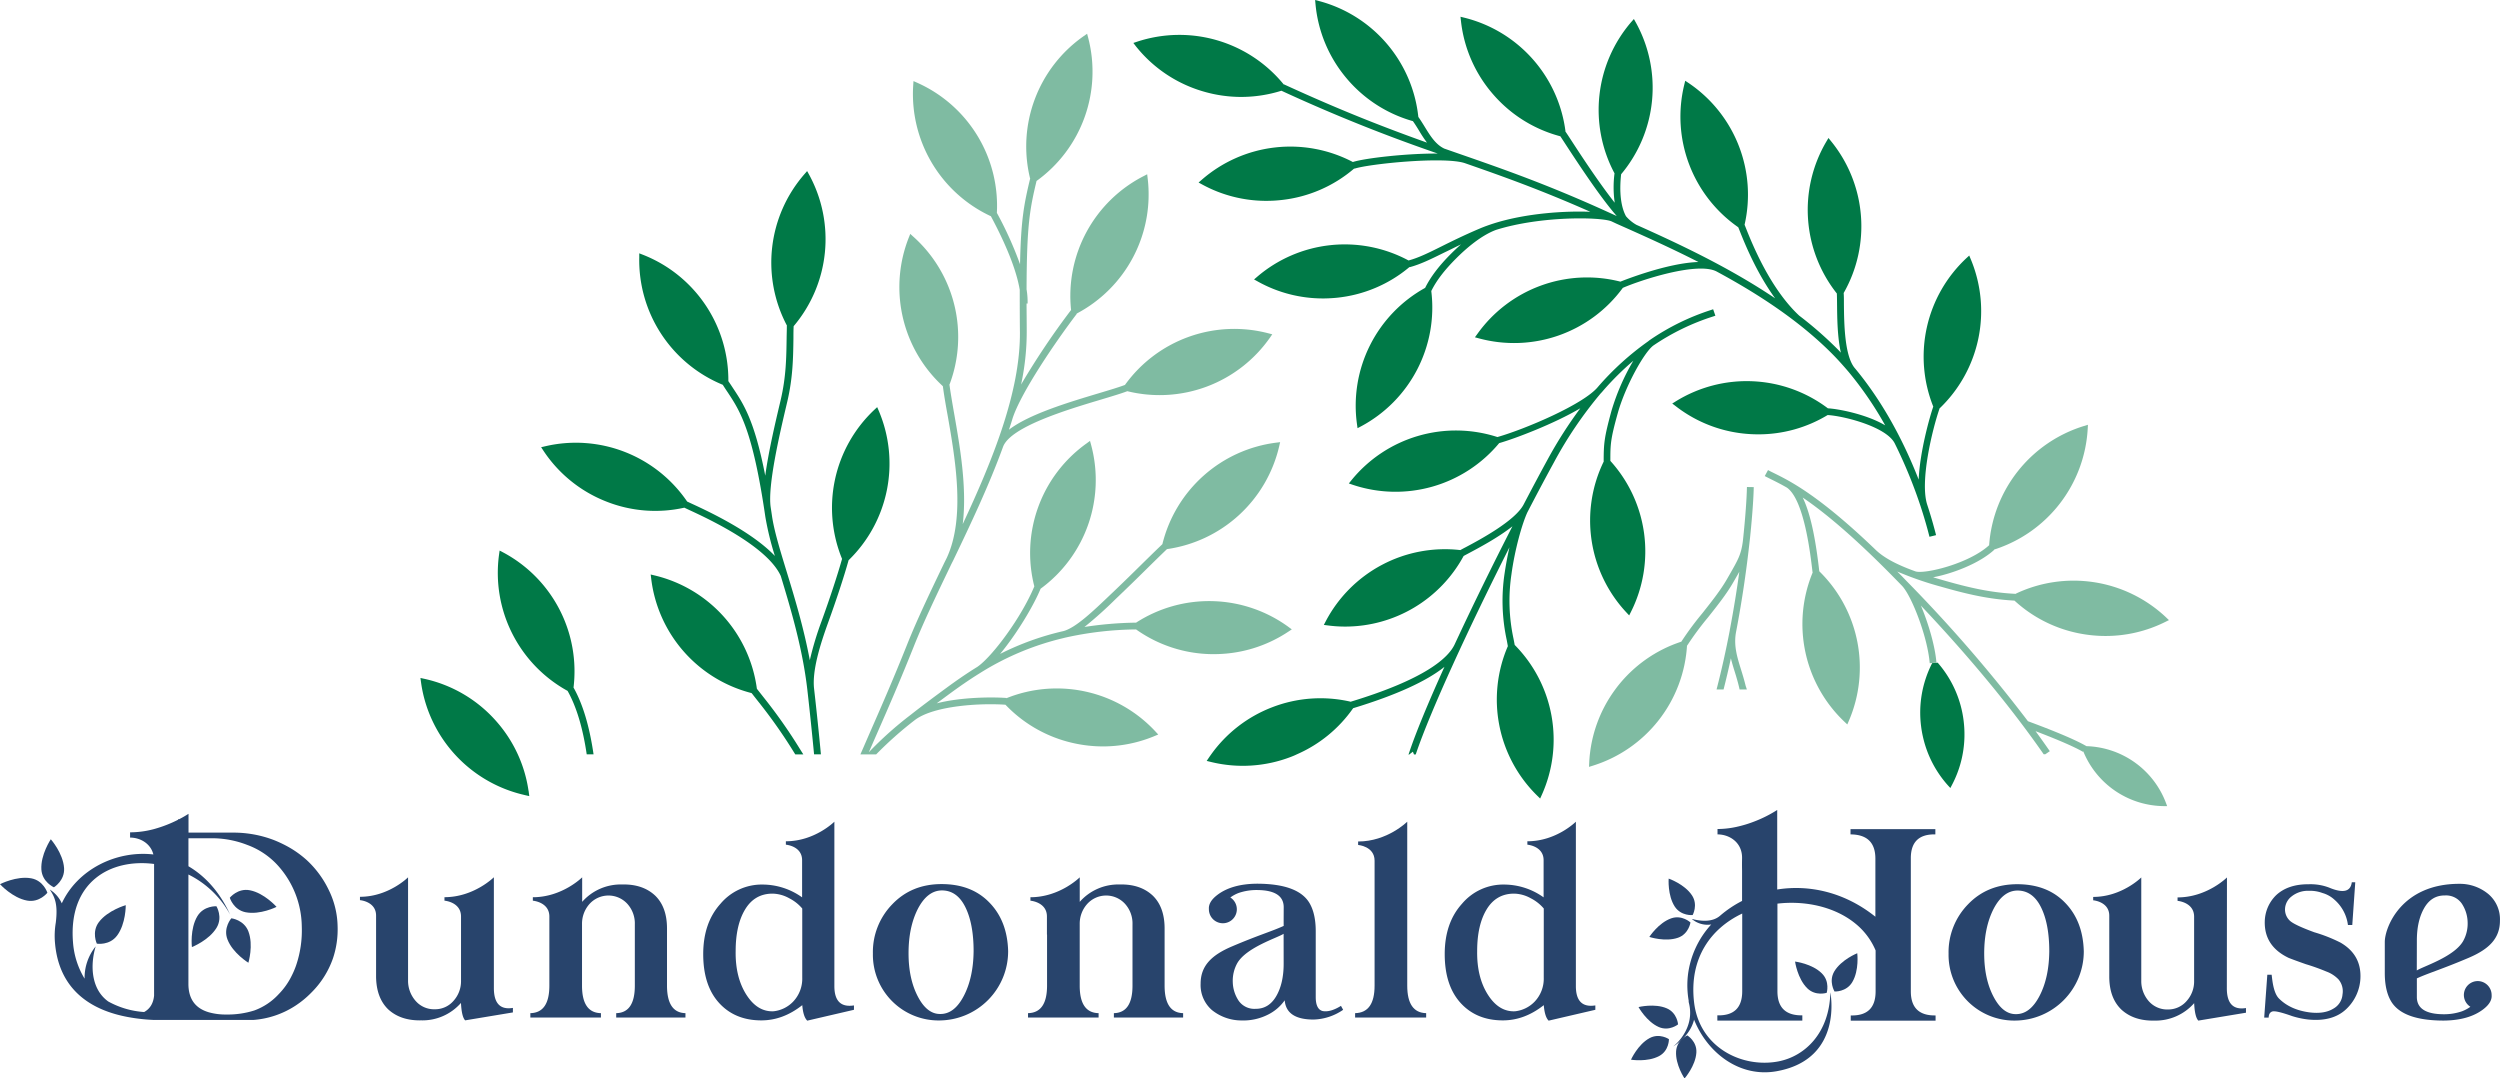 <svg id="Layer_1" data-name="Layer 1" xmlns="http://www.w3.org/2000/svg" viewBox="0 0 1027.24 443.14"><defs><style>.cls-1{fill:#28446c;}.cls-2,.cls-3{fill:#007947;}.cls-2{opacity:0.5;}</style></defs><title>Artboard 2</title><path class="cls-1" d="M406.53,370.85q7.38,7.54,7.71,19.95A28.42,28.42,0,0,1,386,419.3a27,27,0,0,1-27.33-27.49,28.1,28.1,0,0,1,7.93-20.21q8-8.39,20.46-8.33Q399.27,363.32,406.53,370.85Zm-29.39,2.6q-3.83,7.55-3.82,18.26,0,10.46,3.82,17.77t9.32,7.16q5.71,0,9.59-7.48t4-18.3q0-11.25-3.38-18.1t-9.59-6.89Q381.09,365.87,377.14,373.45Z"/><path class="cls-1" d="M274.07,405V381.52q0-8.81-4.88-13.53-5.1-4.77-13.58-4.56a21.09,21.09,0,0,0-16.4,7.14V360.49s-8.18,8.18-20.27,8.18v1.42s6.79.54,6.79,6.5V384h0v21q0,11.14-7.81,11.3v1.81h29v-1.81q-7.77-.15-7.77-11.3V384h0v-4.6a12.18,12.18,0,0,1,3-7.88,10.5,10.5,0,0,1,15.7-.05,12,12,0,0,1,3,8.33V405q0,11.14-7.65,11.3v1.81h28.45v-1.81Q274.08,416.12,274.07,405Z"/><path class="cls-1" d="M478.53,405V381.52q0-8.81-4.88-13.53-5.11-4.77-13.59-4.56a21.09,21.09,0,0,0-16.4,7.14V360.49s-8.18,8.18-20.26,8.18v1.42s6.78.54,6.78,6.5V384h.05v21q0,11.14-7.82,11.3v1.81h29v-1.81q-7.77-.15-7.76-11.3V384h0v-4.6a12.14,12.14,0,0,1,3-7.88,10.49,10.49,0,0,1,15.69-.05,12,12,0,0,1,3,8.33V405q0,11.14-7.65,11.3v1.81h28.45v-1.81Q478.53,416.12,478.53,405Z"/><path class="cls-1" d="M202.93,406l0-45.54s-8.2,8.19-20.3,8.19v1.43s6.8.53,6.8,6.5c0,3.46,0,26.29,0,26.29a12,12,0,0,1-3,8.28,9.94,9.94,0,0,1-7.71,3.55,10,10,0,0,1-8-3.5,12.48,12.48,0,0,1-3.05-8.33V360.49s-8,8-19.76,8v1.38s6.62.52,6.62,6.33v1.35c0,.06,0,.11,0,.17v23.45q.06,8.76,4.94,13.53,5.1,4.72,13.53,4.56a21.06,21.06,0,0,0,16.41-7.16c.19,3.79.76,6.17,1.72,7.16L210.75,416v-1.86Q202.94,415.43,202.93,406Z"/><path class="cls-1" d="M578.23,405V345.71h0v-8.08s-8.15,8.14-20.18,8.14v1.42s6.76.53,6.76,6.46V361h0v44q0,11.14-8,11.3v1.81H586v-1.81Q578.23,416.12,578.23,405Z"/><path class="cls-1" d="M342.84,405.29V344.1h0v-6.47s-8.05,8.05-19.93,8.05v1.4s6.67.52,6.67,6.38v7.26h0v8a28,28,0,0,0-16.13-5.26,22.18,22.18,0,0,0-17.41,7.9q-7.09,7.86-7.09,20.7t6.48,20q6.54,7.22,17.42,7.21,8.87,0,16.8-6.26.39,4.78,2.05,6.37l19.19-4.46v-1.8Q342.89,414.37,342.84,405.29Zm-13.2-3.55a13.66,13.66,0,0,1-3.77,9.86,13.12,13.12,0,0,1-8,3.93q-6.66.32-11.21-6.84t-4.38-17.89q0-10.71,3.89-17.13t11.14-6.48a14.54,14.54,0,0,1,7,1.91,17.24,17.24,0,0,1,5.33,4.2Z"/><path class="cls-1" d="M647.52,405.29V344.1h0v-6.47s-8,8.05-19.93,8.05v1.4s6.67.52,6.67,6.38v7.26h0v8a28,28,0,0,0-16.12-5.26,22.19,22.19,0,0,0-17.42,7.9q-7.1,7.86-7.09,20.7t6.48,20q6.54,7.22,17.42,7.21,8.87,0,16.8-6.26.39,4.78,2,6.37l19.19-4.46v-1.8Q647.57,414.37,647.52,405.29Zm-13.2-3.55a13.66,13.66,0,0,1-3.77,9.86,13.12,13.12,0,0,1-8,3.93q-6.66.32-11.2-6.84t-4.39-17.89q0-10.71,3.89-17.13T622,367.19a14.54,14.54,0,0,1,7,1.91,17.24,17.24,0,0,1,5.33,4.2Z"/><path class="cls-1" d="M551,413.3q-4.44,2.76-7.6,2.12-2.77-.8-2.77-5.73V383.06q.06-7.11-2.27-11.46-4.44-8.49-22-8.49-10.36.11-16.3,4.72c-2.36,1.84-3.46,3.73-3.33,5.67,0,0,0,.07,0,.11a5.74,5.74,0,1,0,8.81-4.84A14.24,14.24,0,0,1,509,366.9a22.59,22.59,0,0,1,7.32-1.19q11,0,11.15,6.9c0,1.25-.05,7.84,0,7.84-4.95,2.26-10.11,3.69-21.28,8.44-8.31,3.54-12.86,7.93-12.86,15.29A13.58,13.58,0,0,0,498,415.05a19.37,19.37,0,0,0,12,4.25,22.55,22.55,0,0,0,11-2.39,18.3,18.3,0,0,0,6.88-5.89q.66,7.91,11.86,7.91a22.52,22.52,0,0,0,12.15-4ZM527.45,396q0,8.07-3.05,13.32t-8.49,5.2a7.85,7.85,0,0,1-6.93-3.29,14.4,14.4,0,0,1-2.44-7.69,14.86,14.86,0,0,1,1.89-7.85c3.81-6.47,16.55-10.36,19-12Z"/><path class="cls-1" d="M95.06,377.32s-3.44,3.89-1.6,8.68c2.17,5.66,8.6,9.59,8.6,9.59s2.17-7.22,0-12.89C100.22,377.92,95.06,377.32,95.06,377.32Z"/><path class="cls-1" d="M100.93,374.84c6,1.17,12.7-2.21,12.7-2.21s-5-5.66-10.93-6.82c-5-1-8.28,3.07-8.28,3.07S95.9,373.86,100.93,374.84Z"/><path class="cls-1" d="M81.1,376.46c-3.12,5.2-2.25,12.69-2.25,12.69s7-2.74,10.14-7.94c2.65-4.39-.06-8.83-.06-8.83S83.75,372.07,81.1,376.46Z"/><path class="cls-1" d="M40.64,378.87c-3.11,4.14-.85,8.88-.85,8.88s5.18.85,8.3-3.3c3.68-4.9,3.58-12.52,3.58-12.52S44.33,374,40.64,378.87Z"/><path class="cls-1" d="M26.33,356.68c-.41-6.12-5.45-11.83-5.45-11.83S16.63,351.18,17,357.3c.34,5.17,5.15,7.29,5.15,7.29S26.67,361.85,26.33,356.68Z"/><path class="cls-1" d="M12.8,360.89c-6-1.09-12.8,2.42-12.8,2.42s5.11,5.65,11.15,6.74c5.1.92,8.32-3.23,8.32-3.23S17.9,361.81,12.8,360.89Z"/><path class="cls-1" d="M135.07,365.66a40.47,40.47,0,0,0-8.93-12.15,41.67,41.67,0,0,0-8.74-6.1,50.18,50.18,0,0,0-5-2.29,46.43,46.43,0,0,0-16.75-3H77.46v-7.73a44.1,44.1,0,0,1-3.83,2.21h-.47v.24a52.39,52.39,0,0,1-9.83,3.81A37.83,37.83,0,0,1,53.45,342v2.16c4.06,0,8.41,2.32,9.57,6.93-15.54-1.75-31.3,6.38-37.63,20.09a13,13,0,0,0-4.94-5.67c2,3,3.43,5.92,2.47,13.62h0a32.93,32.93,0,0,0-.32,8.35c1.65,19.09,14.59,27.74,30.61,30.53a74.35,74.35,0,0,0,10.15,1.09H104a36.51,36.51,0,0,0,17.28-5.79,38.52,38.52,0,0,0,6.62-5.42,36.87,36.87,0,0,0,8.92-14.13,37.3,37.3,0,0,0,1.9-13.14A35.16,35.16,0,0,0,135.07,365.66Zm-47.8-21.23a40,40,0,0,1,14.36,2.76,31.69,31.69,0,0,1,12,7.85A38,38,0,0,1,124,380.67a44.64,44.64,0,0,1-2.33,16,33.45,33.45,0,0,1-1.88,4.4,28.88,28.88,0,0,1-5.28,7.43,25.36,25.36,0,0,1-10,6.69A36.16,36.16,0,0,1,93,416.86a25.23,25.23,0,0,1-7.28-.94c-5.52-1.65-8.3-5.52-8.3-11.64V359.33a39.43,39.43,0,0,1,17.14,16.48c-4.31-9.42-10.35-15.88-17.13-19.87V344.43Zm-28,71.41a35.29,35.29,0,0,1-14.8-4.34c-7.34-5.29-7.33-15.47-5.16-22.62a20.5,20.5,0,0,0-4.55,13.25A33.4,33.4,0,0,1,30,387.21C28,362.35,45.45,352.68,63.31,355c0,2.47,0,2.71,0,4.05h0c0,16.07,0,38.63,0,50.09C63,412.29,61.61,414.54,59.22,415.84Z"/><path class="cls-1" d="M848.52,370.91q7.37,7.53,7.7,19.95A28.42,28.42,0,0,1,828,419.35a27,27,0,0,1-27.34-27.48,28.13,28.13,0,0,1,7.93-20.22q8-8.38,20.46-8.33Q841.26,363.38,848.52,370.91Zm-29.39,2.6q-3.82,7.53-3.83,18.25,0,10.46,3.83,17.77t9.31,7.17q5.71,0,9.6-7.48t4-18.31q0-11.25-3.38-18.09t-9.6-6.9Q823.07,365.92,819.13,373.51Z"/><path class="cls-1" d="M957,364.7c5.52,2.33,8.86,1.86,9.34-2.19h1.43l-1.23,17.58h-1.78a16.59,16.59,0,0,0-5.66-10.51,12.12,12.12,0,0,0-4.82-2.65,14.51,14.51,0,0,0-5.55-.9,10.75,10.75,0,0,0-7.15,2.33,6.83,6.83,0,0,0-2.66,4.88,6.3,6.3,0,0,0,2,5.1q1.88,1.74,10,4.72a62.89,62.89,0,0,1,10.76,4.24q8.65,5,8.21,14.65a18.58,18.58,0,0,1-5.82,12.68q-5.55,5.25-15.48,4.3a34.57,34.57,0,0,1-6.82-1.44q-6.7-2.39-8.15-1.85c-.92.31-1.4,1.15-1.44,2.49h-1.83l1.28-17.61h1.78c.25,1.87.64,7.4,3,9.76,3.26,3.27,7.55,5,12.31,5.67q6.27.85,10.1-1.53a7.28,7.28,0,0,0,3.71-5.84,7.56,7.56,0,0,0-1.66-6.16,13.24,13.24,0,0,0-5-3.23,84.76,84.76,0,0,0-8.38-3c-3.21-1.13-5.58-2-7.09-2.6q-10-4.77-9.82-14.85a15.53,15.53,0,0,1,4.77-11q4.88-4.46,13.25-4.4A21.3,21.3,0,0,1,957,364.7Z"/><path class="cls-1" d="M915,406.09l.05-45.55s-8.19,8.2-20.3,8.2v1.42s6.8.54,6.8,6.5c0,3.47,0,26.29,0,26.29a12,12,0,0,1-3,8.28,10,10,0,0,1-7.71,3.56,10.08,10.08,0,0,1-8-3.5,12.52,12.52,0,0,1-3-8.34V360.54s-8,8-19.76,8v1.39s6.61.52,6.61,6.33v25q0,8.76,4.93,13.53,5.1,4.72,13.53,4.57a21.14,21.14,0,0,0,16.42-7.17q.27,5.69,1.72,7.17l19.57-3.24V414.2Q915,415.48,915,406.09Z"/><path class="cls-1" d="M1018.14,403.12a5.72,5.72,0,0,0-3.07,10.56,14.56,14.56,0,0,1-3.52,1.88,22.54,22.54,0,0,1-7.32,1.19q-11,0-11.15-6.9c0-1.26,0-7.84,0-7.84,4.95-2.26,10.11-3.69,21.28-8.44,8.31-3.54,12.86-7.93,12.86-15.29a13.58,13.58,0,0,0-4.71-10.87,18.35,18.35,0,0,0-12-4.25c-23.8,0-30.61,17.93-30.61,23.89V399.4q-.06,7.11,2.27,11.46,4.44,8.49,22,8.49,10.37-.11,16.3-4.72c2.36-1.84,3.46-3.73,3.33-5.67,0,0,0-.07,0-.11A5.74,5.74,0,0,0,1018.14,403.12Zm-25.06-16.66q0-8.07,3-13.32t8.49-5.2a7.85,7.85,0,0,1,6.93,3.29,14.4,14.4,0,0,1,2.44,7.69,14.77,14.77,0,0,1-1.89,7.85c-3.8,6.47-16.55,10.36-19,12Z"/><path class="cls-1" d="M677.8,426.56c-4.85,2.62-7.63,8.86-7.63,8.86s6.75,1.11,11.59-1.51c4.09-2.2,4-6.92,4-6.92S681.89,424.35,677.8,426.56Z"/><path class="cls-1" d="M693.3,425.44s-4.31,1.91-4.6,6.55c-.35,5.49,3.47,11.15,3.47,11.15s4.51-5.13,4.86-10.62C697.33,427.88,693.3,425.44,693.3,425.44Z"/><path class="cls-1" d="M681.58,422c4.26,1.87,7.93-1.08,7.93-1.08s-.32-4.7-4.58-6.57c-5-2.2-11.67-.55-11.67-.55S676.54,419.78,681.58,422Z"/><path class="cls-1" d="M742.58,406.06c3.41,3.37,8,1.89,8,1.89s1.43-4.63-2-8c-4-4-11-4.85-11-4.85S738.54,402.07,742.58,406.06Z"/><path class="cls-1" d="M763.14,391.68s-6.54,2.6-9.44,7.47c-2.44,4.12.11,8.26.11,8.26s4.85.25,7.29-3.87C764,398.67,763.14,391.68,763.14,391.68Z"/><path class="cls-1" d="M689.49,385.31c4.43-1.55,5.12-6.27,5.12-6.27s-3.48-3.25-7.91-1.7c-5.25,1.84-9,7.64-9,7.64S684.24,387.15,689.49,385.31Z"/><path class="cls-1" d="M695.5,376s2.32-4.16-.26-8.09c-3.06-4.65-9.59-6.9-9.59-6.9s-.52,6.89,2.53,11.54C690.77,376.46,695.5,376,695.5,376Z"/><path class="cls-1" d="M795.23,342.85v-2.16H760.37v2.16q10.21.06,10.22,9.95v23.88c-12.76-10.21-27.32-13.27-40.34-11.19V352.8c0-.25,0-.49,0-.73V332.81a51.56,51.56,0,0,1-9.1,4.62,49.07,49.07,0,0,1-7.66,2.34,37.14,37.14,0,0,1-7.77.87v2.21c4.87,0,10.18,3.26,10.09,9.76-.06,3.7,0,3.79,0,5.36h0v12.22a45.64,45.64,0,0,0-9.1,6.13h0c-3.38,2.86-8.4,2.08-11.57,1.26a9.92,9.92,0,0,0,8,2.28,37.37,37.37,0,0,0-9.59,20.9,36.89,36.89,0,0,0,.32,10.4,2.82,2.82,0,0,0,.07.85c2.83,11.05-6.45,18-6.45,18s6.92-4,8.59-11.05c5.57,13.89,18.94,23.93,34,21.19,27.6-5,22-32.4,22-32.4-.36,16.72-10.46,26.25-21.27,28.36-14.8,2.89-32.58-5.55-34.73-24.35-2.09-18.26,7.11-30.38,19.79-36.39v31.93q0,10.17-10.22,9.9v2.16h34.92v-2.16q-10.23.17-10.23-9.9v-36c10.17-1.19,20.72.76,28.79,5.86a33.46,33.46,0,0,1,3.29,2.37,28.43,28.43,0,0,1,8.26,11v16.81q0,10.17-10.22,9.9v2.16h34.86v-2.16q-10.17.17-10.17-9.9V352.8Q785.06,342.63,795.23,342.85Z"/><path class="cls-2" d="M387.43,158.72c.46,3.6,1.19,7.79,2,12.23,3.08,17.66,7.3,41.84-.45,58.37l-1,2c-5.72,11.91-11.12,23.16-15.21,33.42-5.7,14.29-10.54,25.33-14.81,35.07-1.55,3.55-3,6.91-4.43,10.18H360a152.41,152.41,0,0,1,16.06-14.24c7.93-5.84,26.81-6.9,37.08-6.18a55,55,0,0,0,28.22,15.84,55.58,55.58,0,0,0,11.86,1.29,55,55,0,0,0,21.16-4.25l1.54-.64-1.13-1.22a55.33,55.33,0,0,0-61.27-13.69v-.11c-5.49-.4-18.28-.43-28.63,2.21,1.79-1.34,3.6-2.67,5.4-4,3.74-2.73,7.68-5.51,12-8.19h0l.78-.49A113.28,113.28,0,0,1,437,262.18v0l.48-.13a138.77,138.77,0,0,1,29.33-3.42,55,55,0,0,0,30.75,10.15h1.23a55,55,0,0,0,30.61-9.25l1.39-.92-1.35-1a55.33,55.33,0,0,0-62.62-1.77v0a150.75,150.75,0,0,0-21.22,1.78,165.34,165.34,0,0,0,12.91-11.58l.73-.69c4.65-4.44,8-7.72,11.21-10.89,2.84-2.8,5.53-5.45,9.05-8.83a55.36,55.36,0,0,0,46.13-42.33l.37-1.62-1.66.21a55.3,55.3,0,0,0-46.72,41.7h0c-3.56,3.41-6.38,6.19-9.12,8.88-3.21,3.17-6.54,6.44-11.17,10.86l-.73.69c-7.7,7.36-14.4,13.74-19.46,15.25a114,114,0,0,0-26.21,9.43c6.71-8.05,13.68-19.6,16.65-26.8h0a55.35,55.35,0,0,0,20.74-59.13l-.44-1.61-1.36,1a55.32,55.32,0,0,0-21.52,58.78c-5.3,12.79-17.3,28.89-23.4,33.06-4.64,2.86-8.88,5.83-12.88,8.77-5,3.67-9.9,7.31-14.47,10.91h0A146.84,146.84,0,0,0,357,309.09c1.15-2.64,2.33-5.35,3.57-8.17,4.28-9.76,9.13-20.83,14.85-35.16,4.05-10.17,9.44-21.38,15.14-33.25.31-.66.63-1.32,1-2h0c7.23-15.06,14.82-31.05,20.62-47h0c3.2-8.22,26.36-15.17,40.21-19.32,4.47-1.34,8.33-2.5,10.83-3.45a55.36,55.36,0,0,0,58.6-22l.95-1.37-1.61-.42a55.31,55.31,0,0,0-58.91,21.21h0c-2.41.93-6.24,2.07-10.67,3.4-12.53,3.76-28.64,8.59-37,15,.5-1.49,1-3,1.43-4.48h0c3.34-10.55,17.65-31.58,26.45-43.14l-.1-.07a55.33,55.33,0,0,0,29.21-55.6l-.2-1.66-1.49.77a55.32,55.32,0,0,0-29.78,55A314.72,314.72,0,0,0,419.56,158a103.48,103.48,0,0,0,2.32-21.64c0-4.23-.06-8.08-.07-11.63h.43a31.46,31.46,0,0,0-.43-5.84c.09-26.2,1.28-32.73,4.1-44.53a55.33,55.33,0,0,0,21.21-58.88l-.43-1.61-1.37.95a55.32,55.32,0,0,0-22,58.76l-.09,0c-2.48,10.38-3.73,16.7-4.1,35a148.62,148.62,0,0,0-9.52-21.11l0,0A55.35,55.35,0,0,0,376.88,34l-1.53-.68L375.24,35a55.36,55.36,0,0,0,31.92,53.85c7.71,14.42,10.81,24,11.85,30.26,0,5,0,10.69.07,17.24.22,24.62-11.21,52.69-23.5,79,1.81-14.86-1.12-31.66-3.43-44.88-.78-4.46-1.51-8.68-2-12.24h-.08a55.3,55.3,0,0,0-14.81-61l-1.24-1.12-.62,1.56a55.34,55.34,0,0,0,14,61Z"/><path class="cls-3" d="M248.93,206a54.67,54.67,0,0,0,32.27,2.6c.43.22,1.09.53,1.95.93,8,3.69,32.11,14.91,37.67,27.14,4,13.24,8.93,29.53,10.9,46.64h0c1.1,9.6,2,18.52,2.78,26.65h2.81c-.77-8.22-1.7-17.25-2.81-27-.85-7.53,2.61-18.35,5.71-26.95,3.57-9.87,6.5-18.78,8.46-25.75h-.05a55.36,55.36,0,0,0,12.47-61.44l-.66-1.53-1.22,1.14A55.32,55.32,0,0,0,346,229.65c-1.92,6.79-4.89,15.83-8.37,25.46a129.63,129.63,0,0,0-4.88,16.17c-2.51-13.43-6.33-26-9.54-36.48-2.76-9-5.13-16.8-6-22.78-.17-1.19-.35-2.35-.52-3.47h0c-1.38-8.8,3.76-30.61,6.52-42.33l.27-1.14c2.32-9.86,2.43-18,2.54-25.9,0-1.72,0-3.43.09-5.16a55.33,55.33,0,0,0,6.34-62.27l-.81-1.46-1.09,1.26a55.32,55.32,0,0,0-7.17,62.29h-.07c0,1.77-.07,3.53-.09,5.3-.11,7.74-.21,15.73-2.46,25.3l-.27,1.14c-1.94,8.23-4.72,20-6.05,29.88-4.38-22.54-8.83-29.3-13.16-35.85-.65-1-1.32-2-2-3l0,0a55.32,55.32,0,0,0-35.05-51.91l-1.56-.61,0,1.67a55.34,55.34,0,0,0,34.32,52.35c.66,1.06,1.33,2.08,2,3.06,5.08,7.69,10.32,15.63,15.5,51.27a120.53,120.53,0,0,0,3.91,16c-9.59-10.07-27.32-18.31-34-21.4-.89-.41-1.56-.73-2-.94l0,.06a55.34,55.34,0,0,0-58.42-22.78l-1.63.38.92,1.4A55,55,0,0,0,248.93,206Z"/><path class="cls-3" d="M233.19,283.83l0,0c3.62,6.44,6.24,15,7.89,26.12h2.81c-1.7-11.62-4.42-20.65-8.23-27.44A55.35,55.35,0,0,0,206.77,227l-1.48-.78-.23,1.65a55.34,55.34,0,0,0,28.13,56Z"/><path class="cls-3" d="M179.07,298.93a55.34,55.34,0,0,0,36.09,27.65l.69.17,1.63.36-.22-1.66c0-.26-.09-.52-.13-.79a54.94,54.94,0,0,0-11.07-25.73q-1.4-1.79-2.94-3.46a55,55,0,0,0-28.73-16.54l-1.63-.36.22,1.66A54.89,54.89,0,0,0,179.07,298.93Z"/><path class="cls-3" d="M494.2,37.51A55.42,55.42,0,0,0,510,39.83a55.29,55.29,0,0,0,16.53-2.55A679.57,679.57,0,0,0,590.8,63.1C578,63,560.76,65,555.89,66.57a55.35,55.35,0,0,0-62.14,7.34L492.49,75l1.47.8a54.94,54.94,0,0,0,26.36,6.73,55.6,55.6,0,0,0,6.17-.34,54.91,54.91,0,0,0,30-13l0,.14c5.92-2,37.24-5.17,45.56-2.24v0c15.79,5.5,31.21,11,51.41,19.94-10.28-.42-26.27.55-39.58,4.74h0c-2,.64-4,1.35-5.88,2.15-6.51,2.76-11.64,5.31-15.76,7.36-5.41,2.69-9.35,4.64-13.47,5.75a55.33,55.33,0,0,0-62.21,6.7l-1.27,1.09,1.46.81a54.91,54.91,0,0,0,26.87,7c1.85,0,3.72-.1,5.59-.28a55,55,0,0,0,30-12.68l0,.12c4.47-1.19,8.76-3.32,14.19-6,2.13-1,4.41-2.18,6.94-3.38-1.49,1.3-2.86,2.6-4.05,3.79-5,5-8.44,9.53-10.71,14.09a55.31,55.31,0,0,0-28,56l.23,1.65,1.48-.78a55.36,55.36,0,0,0,28.82-55.58h0c2.12-4.29,5.36-8.53,10.19-13.37,4.1-4.11,10.27-9.47,16.42-11.75,18.61-5.84,43.13-5.29,47.41-3.52h0l2.13,1c10.17,4.52,21.78,9.68,33.63,15.72-12.76.37-30.73,7.53-32.06,8.07a55.35,55.35,0,0,0-58.79,21.49l-1,1.37,1.62.44a55.35,55.35,0,0,0,59.15-20.75l0,0c7.3-3.17,31-11,38.73-6.62h0c16.83,9.09,33.66,20.05,47.14,33.58,2.42,2.43,4.71,5,6.88,7.54a.08.08,0,0,0,0,0h0a144.88,144.88,0,0,1,15.06,22c-7.82-4.66-19.63-6.82-23.54-7h0a55.34,55.34,0,0,0-62.54-2.85l-1.42.88,1.32,1a55,55,0,0,0,31.06,11.58c1,.05,2,.08,3,.08a54.88,54.88,0,0,0,28.47-7.93c6.81.4,24.41,4.89,27.65,11.81h0a197.06,197.06,0,0,1,10.65,26,3.58,3.58,0,0,0,.11.35h0c1.67,5.13,2.78,9.26,3.43,11.86l2.71-.67c-.67-2.7-1.83-7-3.59-12.39-3.19-9.53,2.07-31.1,5-39.57l-.09,0a55.3,55.3,0,0,0,12.95-61.39l-.64-1.54L808.07,106a55.34,55.34,0,0,0-13.7,61.07c-1.53,4.49-5.47,18.39-6,30-5.38-13.8-13.83-31-26.47-46.09-4-5.24-4.16-18.12-4.24-25.82,0-1.87,0-3.49-.1-4.77h0A55.34,55.34,0,0,0,752.36,58l-1.05-1.3-.85,1.44a55.31,55.31,0,0,0,4.29,62.45c.06,1.22.07,2.79.09,4.62.06,5.74.15,13.43,1.57,19.69q-.79-.86-1.62-1.68a155,155,0,0,0-15.53-13.55c-12-11.19-19.39-29.73-21.82-35.82-.25-.65-.45-1.15-.6-1.51a55.35,55.35,0,0,0-23-58.23l-1.39-.93-.39,1.62a55.35,55.35,0,0,0,22.18,58.58h0c.15.34.35.84.6,1.49,1.9,4.78,6.76,17,14.55,27.71-18.75-12.63-39.41-22.33-57-30.2h0a16.32,16.32,0,0,1-4.27-3.52c-2.12-3.86-2.82-10-2-17.27h0a55.32,55.32,0,0,0,6.05-62.32l-.81-1.46L670.31,9a55.35,55.35,0,0,0-6.91,62.22,44.53,44.53,0,0,0,.08,12.08c-6.56-8.31-14.2-20-17.89-25.69-1-1.54-1.78-2.72-2.23-3.39l-.07.06a55.35,55.35,0,0,0-41.56-47l-1.62-.4.18,1.66a55,55,0,0,0,13.34,30.35A55.08,55.08,0,0,0,641.14,56c.45.68,1.17,1.77,2.1,3.21,7.27,11.14,15,22.62,21.08,29.56L658.21,86c-23.71-10.66-40.79-16.6-58.88-22.89l-5.9-2.06c-3.55-1.7-5.72-5.21-8-8.92-.83-1.35-1.7-2.76-2.64-4.08l0,0A55.33,55.33,0,0,0,542,.43L540.38,0l.15,1.66a55.09,55.09,0,0,0,12.82,30.58,55.08,55.08,0,0,0,27.21,17.54c.87,1.22,1.69,2.54,2.48,3.83a55.28,55.28,0,0,0,3.3,5C570,52.75,552,45.89,527.57,34.66l-.05.09a55.34,55.34,0,0,0-60.25-17.63l-1.58.53,1,1.31A55,55,0,0,0,494.2,37.51Z"/><path class="cls-3" d="M793.92,272.48a44.54,44.54,0,0,0-4.56,25.88,43.83,43.83,0,0,0,.78,4.44,44.43,44.43,0,0,0,10.34,20l.91,1,.63-1.2a44.46,44.46,0,0,0,5.16-19.8,45.68,45.68,0,0,0-.33-6.6,44.46,44.46,0,0,0-10.7-23.95.07.07,0,0,0,0,.05l-1.13.09Z"/><path class="cls-3" d="M522.71,290.62A55.1,55.1,0,0,0,497.65,310c-.3.42-.6.84-.89,1.27l-.94,1.39,1.63.4a55,55,0,0,0,33.08-2.1c.78-.3,1.55-.62,2.32-1A55,55,0,0,0,556,291c17.57-5.35,30.12-11.06,37.52-17-6.66,14.72-12,27.55-14.77,36.06H579c.09-.07.16-.14.25-.2l1.3-1L581,310h.72c5.93-17.73,22.19-52.83,38.51-85.12-.78,3.43-1.46,7.08-2,10.73a75.83,75.83,0,0,0,.89,27.42c.16.85.31,1.68.45,2.48h0a55.3,55.3,0,0,0,12.08,61.44l1.19,1.17.69-1.53A55.33,55.33,0,0,0,622.38,265c-.15-.81-.3-1.63-.47-2.49a73.73,73.73,0,0,1-.86-26.53c1.38-10.22,4.37-20.79,6.56-25.5,3.75-7.23,7.42-14.14,10.88-20.46a166.5,166.5,0,0,1,19.21-28.35,14.7,14.7,0,0,0,1-1.11l0,0a118.64,118.64,0,0,1,12.43-12.33,91.65,91.65,0,0,0-9,20.65c-3,11-3.17,13.35-3.19,20.68H659a55.33,55.33,0,0,0,9.28,62.09l1.14,1.22.75-1.49a55.34,55.34,0,0,0-8.48-62c0-6.66,0-8.78,3.08-19.74s10.81-24.92,14.61-27.68l0,0a94.54,94.54,0,0,1,24.56-11.93l.9-.31-.92-2.65-.89.31a96.72,96.72,0,0,0-25.23,12.41l0,0c-.18.13-.36.28-.55.44a115.44,115.44,0,0,0-20.64,18.72l0,0c-5.84,7.18-30.08,17.43-41.33,20.63a55.34,55.34,0,0,0-60,17.77l-1.05,1.3,1.58.54A55.35,55.35,0,0,0,616,182.08c6.56-1.87,22.48-7.91,33.35-14.33A178.27,178.27,0,0,0,636,188.64c-3.17,5.8-6.51,12.08-9.94,18.64h0c-3.52,6.8-18.33,14.66-23.9,17.62-1,.51-1.65.87-2.09,1.13a55.34,55.34,0,0,0-55.34,29.27l-.77,1.48,1.65.21a54.37,54.37,0,0,0,7.19.47,55.35,55.35,0,0,0,48.59-29l0,0c.4-.23,1.13-.62,2.06-1.11,4.15-2.21,12-6.36,18-11.09-8.14,15.87-16.45,32.84-23.68,48.39h0c-2.58,5.66-12.07,14.35-42.67,23.65l0,.06A55,55,0,0,0,522.71,290.62Z"/><path class="cls-2" d="M693.25,265.26a124.34,124.34,0,0,1,8.53-11.54c3.74-4.71,7.62-9.58,10.34-14.32l.9-1.56c.61-1.07,1.16-2,1.66-2.91-1,7.37-2.3,15.46-3.91,23.91h0a.43.43,0,0,1,0,.11c-1.51,7.89-3.3,16.09-5.44,24.34h2.88q1.65-6.45,3-12.8c.45,1.83,1,3.65,1.58,5.5.7,2.25,1.43,4.66,2,7.3h3c-.18-.48-.34-1-.49-1.42h0c-.58-2.4-1.26-4.62-1.91-6.71-1.68-5.43-3.13-10.12-2-15.75h0c2.6-13.6,4.35-26.25,5.48-36.55.11-.86.21-1.79.31-2.82h0c.94-9.13,1.36-16.13,1.43-19.88l-2.8-.05c-.08,4.06-.56,12-1.68,22.3-.72,5.51-2,7.65-5.63,14l-.9,1.56c-2.61,4.56-6.42,9.35-10.1,14a126.66,126.66,0,0,0-8.65,11.69,55,55,0,0,0-26.44,18.68c-.24.31-.47.63-.7.94A55,55,0,0,0,653,313.44l-.08,1.67,1.59-.5a55.26,55.26,0,0,0,38.68-49.39Z"/><path class="cls-2" d="M787.06,234.78h0c-6.76-2.42-12.74-5.28-16.51-9h0c-23.13-22.21-34.91-28.05-41.55-31.34-1-.48-1.8-.89-2.53-1.29l-1.34,2.46c.79.42,1.64.85,2.63,1.34,1.75.87,3.88,1.92,6.48,3.42,7.1,5,9.68,27.43,10.53,34.81h.07a55.33,55.33,0,0,0,13,61.35l1.21,1.14.66-1.53a55.34,55.34,0,0,0-12.17-61.4c-1.22-10.58-3.08-22.62-6.8-30.29,8.14,5.53,19.63,14.79,36.2,31.56q2.34,2.37,4.64,4.74c4,4.3,10.46,21,11.33,31.76h0l1.36-.11,1.4-.11s0-.05,0-.07c-.54-6.63-3.25-16-6.38-23.38,20.16,21.35,37.06,41.83,50.46,61.1h.63l1.88-1.28q-2.82-4.08-5.85-8.22c5.72,2.18,14.58,5.69,19.38,8.42l.1.06.14-.23,0,.08a36.1,36.1,0,0,0,33.35,22.46h1.09l-.37-1a36.08,36.08,0,0,0-32.89-23.64h0l0-.06c-6.13-3.52-18.25-8.07-23.43-10l-.51-.19a602.6,602.6,0,0,0-49.76-57.48l-.08-.08h0q-1.9-2-3.85-3.94a136.83,136.83,0,0,0,18.05,6.25c10.82,3.1,19.65,5.14,30.11,5.7a55,55,0,0,0,29.23,13.92,55.56,55.56,0,0,0,8.22.61,54.86,54.86,0,0,0,24.53-5.78l1.49-.74-1.21-1.15a55.36,55.36,0,0,0-62-9.57V244c-10.26-.53-18.94-2.54-29.62-5.6-1.36-.39-2.72-.79-4.07-1.2,8-1.48,19-5.69,25.1-11.28l-.07-.09a55.35,55.35,0,0,0,38.49-49.62l.09-1.67-1.59.49a55.36,55.36,0,0,0-39,49C808.92,231.72,790.67,236,787.06,234.78Z"/><path class="cls-3" d="M842.29,308.68h0l.12.18Z"/><path class="cls-3" d="M311.36,288a211.33,211.33,0,0,1,14.9,21.15l.52.83h3.3l-1.46-2.32a211.62,211.62,0,0,0-15.07-21.4c-.84-1.07-1.68-2.13-2.55-3.25l0,0A55.35,55.35,0,0,0,269,236.45l-1.63-.39.2,1.66a55.33,55.33,0,0,0,41.26,47.07C309.7,285.89,310.52,286.93,311.36,288Z"/><path class="cls-3" d="M673.24,411.63l.06-.12h0Z"/></svg>